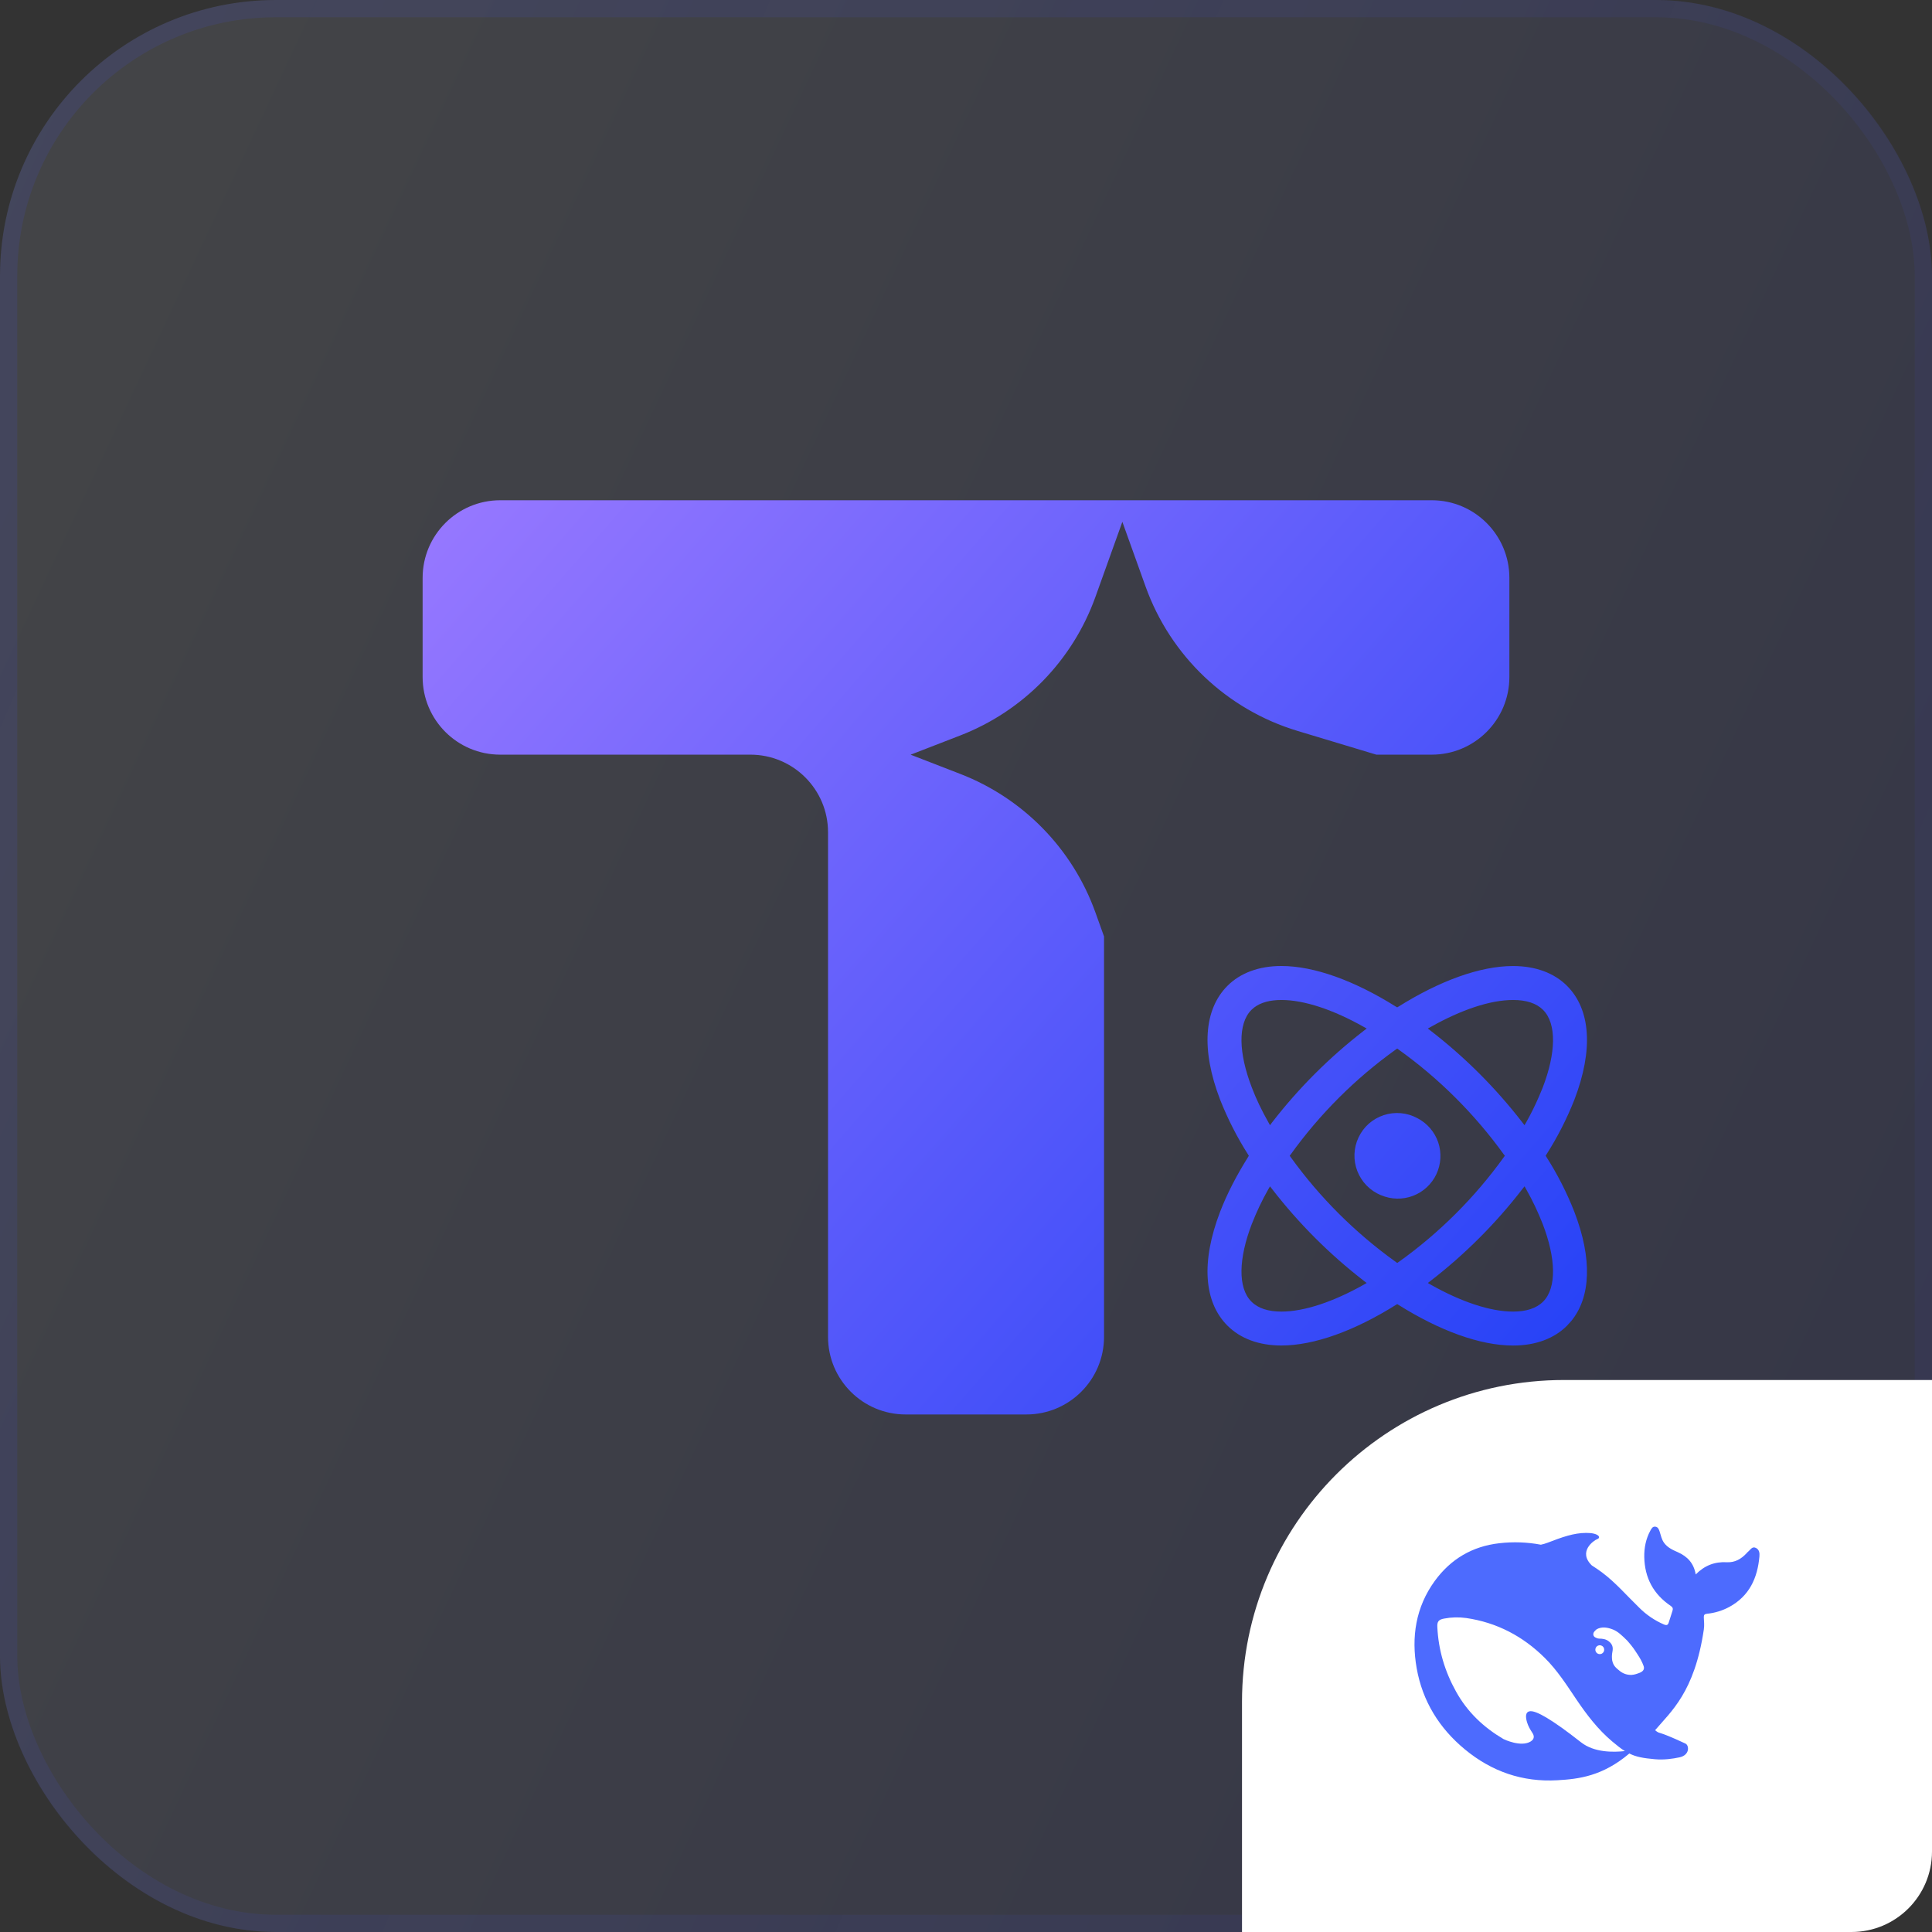<svg width="56" height="56" viewBox="0 0 56 56" fill="none" xmlns="http://www.w3.org/2000/svg">
<rect x="0" y="0" width="56" height="56" fill="#333333" stroke="none"/>
<rect width="56" height="56" rx="8" fill="url(#paint0_linear_5022_601956)" fill-opacity="0.1"/>
<rect x="0.25" y="0.25" width="55.5" height="55.5" rx="7.75" stroke="url(#paint1_linear_5022_601956)" stroke-opacity="0.2" stroke-width="0.5"/>
<g clip-path="url(#clip0_5022_601956)">
<path d="M41.5 14.5C42.742 14.5 43.75 15.508 43.75 16.75V19.624C43.75 20.866 42.742 21.874 41.5 21.874H39.893L37.61 21.186C35.562 20.569 33.928 19.016 33.206 17.003L32.532 15.125L31.751 17.303C31.09 19.145 29.66 20.61 27.835 21.317L26.395 21.875L27.835 22.433C29.66 23.14 31.09 24.605 31.751 26.447L32.001 27.144V38.749C32.001 39.992 30.992 40.999 29.75 40.999H26.251C25.008 40.999 24.001 39.992 24.001 38.749V24.124C24.001 22.881 22.992 21.874 21.75 21.874H14.5C13.257 21.874 12.25 20.867 12.25 19.624V16.75C12.25 15.507 13.257 14.5 14.5 14.5H41.5ZM37.142 28C38.097 28 39.265 28.428 40.463 29.179L40.498 29.199L40.535 29.178C41.734 28.427 42.901 28.001 43.856 28.001C44.509 28.001 45.048 28.202 45.423 28.577C46.103 29.259 46.192 30.421 45.633 31.88C45.414 32.432 45.143 32.964 44.823 33.465L44.802 33.5L44.825 33.537C45.144 34.038 45.415 34.569 45.632 35.122C46.158 36.488 46.112 37.597 45.544 38.29L45.423 38.423V38.424C45.049 38.799 44.51 39.001 43.857 39.001C42.902 39.001 41.734 38.574 40.535 37.822L40.5 37.801L40.463 37.822C39.264 38.573 38.096 39 37.14 39C36.489 39 35.951 38.798 35.577 38.423C34.897 37.742 34.807 36.578 35.367 35.12C35.565 34.605 35.841 34.072 36.177 33.536L36.198 33.5L36.175 33.463C35.855 32.961 35.586 32.43 35.367 31.878C34.807 30.421 34.898 29.258 35.577 28.576C35.951 28.201 36.49 28 37.142 28ZM36.761 34.474C36.579 34.795 36.42 35.13 36.286 35.475V35.474C36.091 35.979 35.991 36.441 35.985 36.826C35.98 37.209 36.071 37.528 36.273 37.728C36.468 37.924 36.765 38.017 37.142 38.017C37.809 38.017 38.65 37.731 39.526 37.239L39.614 37.188L39.534 37.127C38.538 36.357 37.643 35.462 36.873 34.466L36.812 34.387L36.761 34.474ZM44.126 34.466C43.357 35.462 42.463 36.357 41.467 37.126L41.387 37.188L41.475 37.239C42.351 37.732 43.19 38.017 43.858 38.017C44.235 38.017 44.532 37.924 44.728 37.728C44.929 37.527 45.02 37.209 45.015 36.826C45.01 36.441 44.909 35.979 44.715 35.475C44.579 35.13 44.422 34.795 44.239 34.474L44.19 34.387L44.126 34.466ZM40.461 30.419C39.285 31.26 38.255 32.289 37.411 33.463L37.383 33.5L37.411 33.54C38.256 34.712 39.286 35.739 40.461 36.58L40.5 36.608L40.539 36.58V36.581C41.715 35.741 42.746 34.714 43.59 33.54L43.619 33.5L43.59 33.463C42.744 32.291 41.714 31.263 40.539 30.422L40.5 30.393L40.461 30.419ZM40.603 32.266C40.771 32.28 40.933 32.33 41.081 32.409C41.366 32.556 41.583 32.807 41.687 33.11C41.789 33.414 41.77 33.745 41.634 34.035C41.497 34.325 41.253 34.55 40.954 34.663C40.654 34.776 40.322 34.769 40.027 34.642L40.028 34.644C39.873 34.58 39.732 34.485 39.614 34.365C39.497 34.246 39.405 34.103 39.344 33.947C39.283 33.791 39.254 33.623 39.26 33.455C39.266 33.287 39.305 33.123 39.377 32.971C39.449 32.819 39.549 32.682 39.675 32.571C39.801 32.46 39.949 32.376 40.108 32.323C40.268 32.271 40.436 32.251 40.603 32.266ZM37.142 28.985C36.812 28.985 36.544 29.056 36.351 29.204L36.272 29.273C36.071 29.475 35.98 29.793 35.985 30.176C35.99 30.56 36.092 31.022 36.286 31.525C36.41 31.854 36.573 32.19 36.763 32.527L36.812 32.615L36.872 32.534C37.642 31.538 38.537 30.644 39.533 29.875L39.614 29.812L39.526 29.763C38.65 29.27 37.809 28.985 37.142 28.985ZM43.858 28.985C43.19 28.985 42.351 29.271 41.474 29.764L41.386 29.814L41.467 29.875C42.463 30.644 43.357 31.538 44.126 32.534L44.188 32.615L44.239 32.528C44.375 32.287 44.498 32.038 44.608 31.783L44.715 31.527C44.909 31.023 45.01 30.561 45.015 30.176C45.02 29.793 44.929 29.475 44.727 29.273C44.533 29.078 44.236 28.985 43.858 28.985Z" fill="url(#paint2_linear_5022_601956)"/>
</g>
<path d="M36 49.333C36 44.179 40.179 40 45.333 40H56V53.667C56 54.955 54.955 56 53.667 56H36V49.333Z" fill="white"/>
<g clip-path="url(#clip1_5022_601956)">
<path d="M50.895 44.867C50.789 44.816 50.743 44.914 50.682 44.965C50.66 44.981 50.642 45.002 50.625 45.022C50.47 45.187 50.289 45.295 50.053 45.282C49.707 45.263 49.412 45.372 49.151 45.636C49.096 45.31 48.912 45.116 48.632 44.991C48.485 44.926 48.337 44.861 48.234 44.72C48.162 44.62 48.142 44.507 48.107 44.397C48.084 44.331 48.061 44.263 47.985 44.252C47.901 44.239 47.869 44.308 47.836 44.367C47.706 44.605 47.655 44.867 47.66 45.133C47.672 45.732 47.924 46.208 48.426 46.547C48.483 46.586 48.498 46.625 48.48 46.682C48.446 46.798 48.405 46.912 48.369 47.029C48.346 47.103 48.312 47.119 48.232 47.087C47.962 46.971 47.716 46.804 47.509 46.595C47.152 46.25 46.829 45.87 46.427 45.571C46.333 45.502 46.238 45.437 46.14 45.375C45.729 44.976 46.194 44.649 46.301 44.61C46.414 44.569 46.34 44.43 45.977 44.432C45.613 44.433 45.281 44.554 44.857 44.717C44.794 44.741 44.729 44.76 44.663 44.774C44.267 44.699 43.862 44.685 43.462 44.731C42.677 44.819 42.05 45.19 41.588 45.824C41.034 46.586 40.904 47.452 41.063 48.354C41.231 49.306 41.717 50.094 42.463 50.709C43.237 51.348 44.129 51.661 45.146 51.601C45.763 51.566 46.451 51.483 47.227 50.826C47.422 50.924 47.627 50.962 47.968 50.992C48.231 51.016 48.483 50.979 48.679 50.938C48.985 50.873 48.964 50.59 48.853 50.538C47.955 50.12 48.153 50.29 47.973 50.152C48.43 49.612 49.117 49.051 49.386 47.234C49.407 47.09 49.389 46.999 49.386 46.882C49.385 46.811 49.401 46.783 49.482 46.775C49.708 46.752 49.926 46.685 50.126 46.577C50.708 46.26 50.943 45.738 50.998 45.112C51.006 45.016 50.996 44.918 50.895 44.867ZM45.825 50.5C44.955 49.816 44.533 49.59 44.359 49.6C44.195 49.61 44.225 49.796 44.261 49.918C44.298 50.038 44.347 50.12 44.415 50.226C44.463 50.295 44.495 50.399 44.368 50.477C44.088 50.65 43.601 50.419 43.578 50.407C43.011 50.073 42.536 49.632 42.203 49.029C41.88 48.449 41.693 47.827 41.662 47.162C41.653 47.001 41.7 46.944 41.86 46.915C42.07 46.875 42.286 46.87 42.498 46.899C43.386 47.029 44.142 47.426 44.776 48.055C45.138 48.413 45.411 48.841 45.693 49.26C45.993 49.704 46.316 50.127 46.727 50.474C46.872 50.595 46.987 50.688 47.098 50.756C46.764 50.793 46.206 50.802 45.825 50.5ZM46.242 47.817C46.242 47.796 46.247 47.776 46.257 47.757C46.266 47.739 46.28 47.723 46.297 47.711C46.314 47.7 46.334 47.692 46.354 47.69C46.375 47.687 46.396 47.69 46.415 47.697C46.44 47.706 46.461 47.722 46.476 47.744C46.491 47.765 46.499 47.791 46.498 47.817C46.498 47.834 46.495 47.851 46.489 47.866C46.482 47.882 46.473 47.896 46.461 47.908C46.449 47.92 46.434 47.929 46.419 47.936C46.403 47.942 46.386 47.945 46.369 47.945C46.352 47.945 46.336 47.942 46.32 47.935C46.305 47.929 46.291 47.919 46.279 47.907C46.267 47.895 46.258 47.881 46.252 47.866C46.245 47.85 46.242 47.833 46.242 47.817ZM47.538 48.482C47.455 48.515 47.372 48.544 47.292 48.548C47.172 48.552 47.055 48.515 46.96 48.442C46.845 48.347 46.764 48.293 46.73 48.127C46.718 48.045 46.72 47.962 46.736 47.882C46.765 47.745 46.733 47.658 46.637 47.579C46.559 47.514 46.459 47.496 46.35 47.496C46.313 47.494 46.276 47.482 46.244 47.463C46.198 47.441 46.161 47.384 46.197 47.314C46.208 47.292 46.263 47.237 46.277 47.227C46.425 47.142 46.596 47.17 46.754 47.233C46.901 47.293 47.012 47.403 47.171 47.559C47.334 47.747 47.364 47.799 47.457 47.94C47.53 48.05 47.597 48.164 47.642 48.293C47.67 48.374 47.634 48.441 47.538 48.482Z" fill="#4D6BFE"/>
</g>
<defs>
<linearGradient id="paint0_linear_5022_601956" x1="3.5" y1="2.333" x2="63.372" y2="30.382" gradientUnits="userSpaceOnUse">
<stop stop-color="#D6E0FC"/>
<stop offset="1" stop-color="#4651FA"/>
</linearGradient>
<linearGradient id="paint1_linear_5022_601956" x1="0" y1="0" x2="67.572" y2="29.424" gradientUnits="userSpaceOnUse">
<stop stop-color="#4651FA" stop-opacity="0.6"/>
<stop offset="1" stop-color="#4651FA" stop-opacity="0.24"/>
</linearGradient>
<linearGradient id="paint2_linear_5022_601956" x1="12.249" y1="15" x2="43.249" y2="42.072" gradientUnits="userSpaceOnUse">
<stop stop-color="#9778FF"/>
<stop offset="1" stop-color="#2642F7"/>
</linearGradient>
<clipPath id="clip0_5022_601956">
<rect width="36" height="36" fill="white" transform="translate(10 10)"/>
</clipPath>
<clipPath id="clip1_5022_601956">
<rect width="10" height="10" fill="white" transform="translate(41 43)"/>
</clipPath>
</defs>
</svg>
